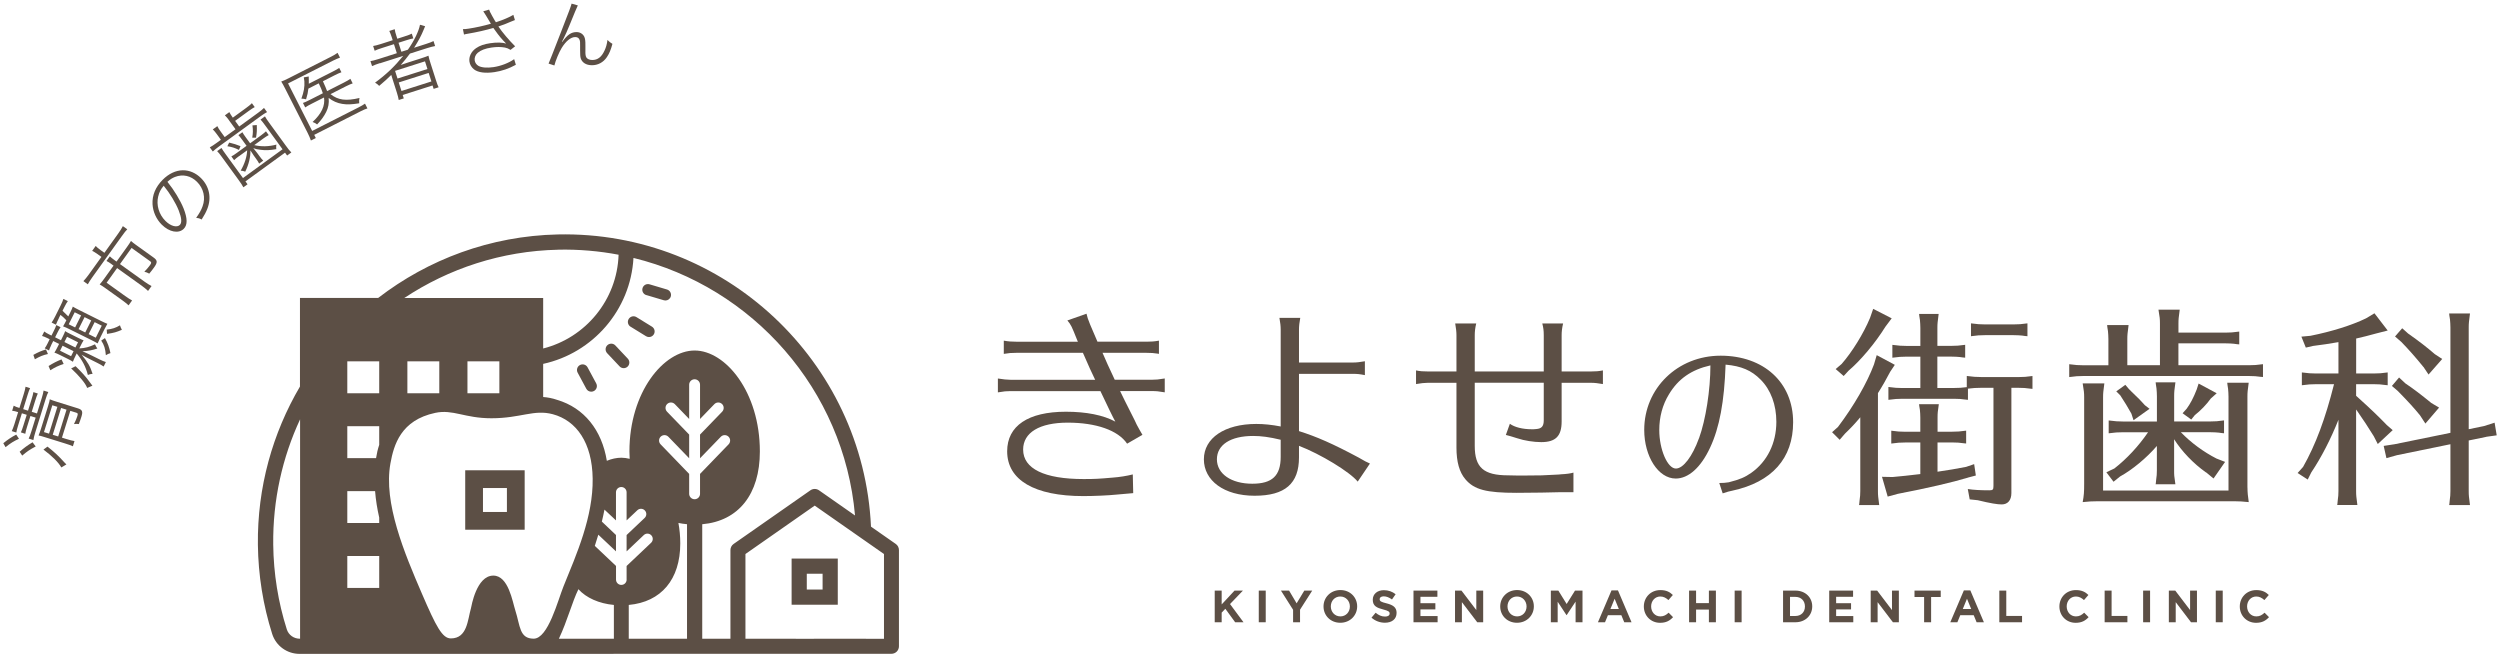 <?xml version="1.0" encoding="UTF-8"?><svg id="_イヤー_2" xmlns="http://www.w3.org/2000/svg" viewBox="0 0 593 156"><defs><style>.cls-1{fill:none;}.cls-2{fill:#5c4f45;}</style></defs><g id="contents"><g><g><g><g><path class="cls-2" d="M264.42,90.08c-.95-2-2.6-5.59-2.9-6.39h10.43c1.05,0,1.8,.05,2.7,.2l.25,.05v-3.14c-1.05,.2-1.9,.25-2.95,.25h-11.63c-.25-.55-1.1-2.55-1.75-4.09-.55-1.4-.65-1.65-.85-2.55l-4.54,1.6c.9,1.1,.95,1.2,2.4,4.84l.1,.2h-14.63c-1.05,0-1.85-.05-2.95-.25v3.14c1.15-.2,1.85-.25,2.95-.25h15.82c.9,2.1,2.5,5.64,2.9,6.39h-20.12c-.8,0-1.65-.1-2.95-.3v3.29c1.4-.25,2.1-.3,2.95-.3h21.37c1.6,3.39,3,6.29,3.54,7.24-2.85-1.55-6.89-2.35-11.73-2.35-8.94,0-13.93,3.34-13.93,9.38,0,6.84,6.49,10.63,18.07,10.63,2.4,0,5.99-.15,7.84-.35,1.05-.1,1.15-.1,3.99-.35l-.1-4.44c-1.35,.35-3.24,.65-4.69,.75-3.44,.3-4.34,.35-6.99,.35-9.28,0-14.33-2.45-14.33-6.99,0-4.04,3.89-6.39,10.58-6.39s11.93,1.8,14.08,4.99l3.64-2.1c-.35-.55-1.05-1.85-1.35-2.4-.15-.4-.5-1.05-1.9-3.84-.65-1.25-1.2-2.4-2.05-4.14h7.59c1,0,1.5,.05,3,.3v-3.29c-1.5,.25-2.1,.3-3,.3h-8.89Z"/><path class="cls-2" d="M322.05,114.24l2.9-4.29c-.8-.35-1.3-.6-2.65-1.4-6.14-3.29-10.03-4.99-14.18-6.29v-13.58h12.83c.95,0,1.55,.05,2.8,.3v-3.29c-1.15,.2-1.95,.3-2.8,.3h-12.83v-7.79c0-.85,.1-1.75,.3-2.8h-4.94c.2,1.15,.3,1.9,.3,2.8v22.96c-2.05-.4-3.94-.6-5.79-.6-7.49,0-12.43,3.34-12.43,8.39s4.79,8.64,12.03,8.64,10.53-2.9,10.53-9.09v-2.75c5.09,1.95,12.08,6.19,13.93,8.49Zm-18.27-5.89c0,4.49-2,6.39-6.74,6.39-4.99,0-8.39-2.35-8.39-5.79s3.24-5.54,8.59-5.54c1.9,0,3.84,.25,6.54,.9v4.04Z"/><path class="cls-2" d="M373.23,112.1c-.65,.2-1.75,.35-2.95,.4-.3,.05-.4,.05-1.4,.1-2.4,.15-3.64,.2-7.79,.2-.35,0-1.9,0-3.34-.05-5.84,0-7.94-1.85-7.94-6.99v-14.98h16.37v8.89c0,1.45-.5,2-1.8,2.1-.45,.05-.7,.05-1,.05-2.25,0-4.14-.5-5.24-1.3l-.95,2.65c.55,.15,.7,.2,.75,.2l1.35,.4,.15,.05,.5,.15c1.6,.55,3.89,.9,5.64,.9,3.44,0,4.84-1.45,4.84-4.89v-9.18h6.94c.95,0,1.65,.1,2.85,.3v-3.24c-1,.2-1.75,.25-2.85,.25h-6.94v-8.59c0-.9,.1-1.75,.35-2.8h-4.94c.25,1,.35,1.65,.35,2.8v8.59h-16.37v-8.59c0-.9,.1-1.75,.35-2.8h-4.99c.2,1.2,.3,1.95,.3,2.8v8.59h-6.79c-1.05,0-1.9-.05-2.8-.25v3.24c1.15-.2,2-.3,2.8-.3h6.79v15.37c0,3.39,.7,5.84,2.1,7.49,2.1,2.5,4.99,3.24,12.18,3.24,3.44,0,8.89-.1,10.18-.15h3.29v-4.64Z"/><path class="cls-2" d="M408.12,84.37c-10.18,0-18.11,7.72-18.11,17.6,0,6.32,3.35,11.54,7.47,11.54,3.01,0,5.94-2.59,8.14-7.3,2.25-4.79,3.39-10.94,3.69-19.72,3.73,.34,6.15,1.36,8.31,3.56,2.42,2.42,3.73,5.98,3.73,10.01,0,5.05-2.16,9.42-5.94,12.09-1.53,1.06-2.67,1.57-5.35,2.25-.68,.13-1.49,.17-2.25,.17l.81,2.46,.13-.04c.89-.3,1.57-.51,2.12-.59,9.46-2.04,14.46-7.68,14.46-16.25,0-9.42-6.96-15.78-17.22-15.78Zm-5.13,19.6c-1.57,4.33-3.73,7.17-5.47,7.17-1.99,0-3.94-4.54-3.94-9.12,0-3.1,.76-5.98,2.29-8.48,2.21-3.69,5.34-5.85,9.84-6.87,0,5.77-1.1,12.89-2.71,17.31Z"/><path class="cls-2" d="M466.77,113.29l1.9-.5-.4-2.7-1.9,.65c-2.05,.4-4.59,.85-6.79,1.15v-6.94h3.49c1.2,0,1.65,.05,2.8,.2l.5,.05v-3.05c-1.45,.2-2.1,.25-3.29,.25h-3.49v-3.34c0-1.15,.05-1.45,.3-3.19h-4.69l.05,.45,.15,.9c.05,.55,.1,1.15,.1,1.85v3.34h-3.64c-1.1,0-1.85-.05-3.25-.25v3.05c1.6-.2,2-.25,3.25-.25h3.64v7.49c-2.9,.35-4.44,.5-6.59,.7l-2.5-.05,1.35,4.69,2.4-.65c7.04-1.35,13.03-2.75,16.62-3.84Z"/><path class="cls-2" d="M445.46,93.23c1.05-1.65,2-3.34,2.89-5.04l1.1-1.65-4.29-2.3-.65,2.2c-1.6,4.29-4.69,9.73-8.54,14.83l-1.4,1.25,1.8,1.8,1.25-1.45c1.4-1.35,2.35-2.35,3.64-3.89v17.52c0,.8-.05,1.4-.15,2.05l-.1,1-.05,.25h4.79c-.25-2-.3-2.2-.3-3.29v-23.26Z"/><path class="cls-2" d="M467.52,76.7v3.05c1.55-.2,2.05-.25,3.3-.25h6.79c.85,0,1.5,.05,2.05,.1l.7,.1,.55,.05v-3.05c-1.4,.2-2.15,.25-3.29,.25h-6.79c-1.15,0-1.8-.05-3.3-.25Z"/><path class="cls-2" d="M436.82,86.34l-1.4,1.2,1.9,1.65,1.15-1.25c2.94-2.5,6.39-6.64,8.74-10.43l1.5-2-4.39-2.25-.75,2.15c-1.55,3.74-4.29,8.14-6.74,10.93Z"/><path class="cls-2" d="M469.82,89.43c-1.1,0-1.75-.05-3.3-.25v2.65c-1.1,.15-1.95,.2-3.04,.2h-3.94v-7.44h3.3c.85,0,1.5,.05,2.05,.1l.7,.1,.55,.05v-3.05c-1.4,.2-2.15,.25-3.29,.25h-3.3v-4.24c0-1.1,.05-1.35,.3-3.34h-4.64l.05,.5,.15,.95c.05,.65,.1,1.2,.1,1.9v4.24h-3.35c-1.1,0-1.75-.05-3.29-.25v3.05c1.6-.2,2.1-.25,3.29-.25h3.35v7.44h-4.29c-1.1,0-1.85-.05-3.29-.25v3.05c1.55-.2,2.1-.25,3.29-.25h12.28c1.2,0,1.65,.05,2.8,.2l.5,.05v-2.65c1.15-.15,2-.2,3.05-.2h3v23.26c0,.9-.15,1.05-1,1.05-2.15,0-3.79-.1-5.09-.3l.45,2.45,1.9,.2c3.09,.75,4.69,1,5.69,1,1.45,0,2.3-1,2.3-2.7v-24.96h1.7c1.2,0,1.65,.05,2.8,.2l.5,.05v-3.05c-1.45,.2-2.1,.25-3.29,.25h-8.93Z"/><path class="cls-2" d="M536.28,89.38l.5,.05v-3.05c-1.45,.2-2.1,.25-3.29,.25h-16.77v-5.19h11.08c.85,0,1.55,.05,2.1,.1l.7,.1,.55,.05v-3.04c-1.5,.2-2.15,.25-3.34,.25h-11.08v-2.15c0-1.05,.05-1.4,.3-3.29h-5.04c.3,1.75,.35,2.25,.35,3.29v9.88h-7.74v-6.19c0-1.05,.05-1.35,.3-3.34h-5.09l.05,.5,.15,.95c.05,.65,.1,1.2,.1,1.9v6.19h-5.99c-1.1,0-1.85-.05-3.3-.25v3.05c1.55-.2,2.1-.25,3.3-.25h39.38c1.2,0,1.65,.05,2.8,.2Z"/><path class="cls-2" d="M523.3,112.05l1.75,1.45,2.74-3.94-2.05-.8c-3.04-1.55-6.09-3.79-8.44-6.24h6.94c.85,0,1.5,.05,2.05,.1l.7,.1,.55,.05v-3.05c-1.4,.2-2.15,.25-3.29,.25h-8.54v-5.99c0-1.1,.05-1.4,.3-3.29h-4.69l.05,.45,.15,1c.05,.6,.1,1.2,.1,1.85v5.99h-8.09c-1.1,0-1.8-.05-3.35-.25v3.05c1.6-.2,2.1-.25,3.35-.25h5.99c-2.25,3.29-5.04,6.29-7.99,8.59l-1.9,.9,1.7,2.25,1.55-1.25c2.84-1.55,6.29-4.39,8.73-7.24v5.79c0,.85-.05,1.45-.15,2.05l-.1,1-.05,.25h4.69c-.3-2.05-.3-2.15-.3-3.29v-7.39c1.8,2.85,4.59,5.79,7.59,7.89Z"/><path class="cls-2" d="M506.08,99.67l3.79-2.7-1.1-.85c-.85-.95-1.6-1.75-3.14-3.19l-.65-.65-.85-1-2.15,1.55,.95,.95c1.05,1.6,1.75,2.75,2.64,4.34l.5,1.55Z"/><path class="cls-2" d="M533.09,115.64v-21.56c0-1.05,.05-1.4,.3-3.29h-5.09l.05,.45,.15,1c.05,.6,.1,1.2,.1,1.85v22.26h-29.75v-22.11c0-1.05,.05-1.35,.3-3.29h-5.14c.3,1.75,.35,2.25,.35,3.29v20.47c0,2-.05,2.8-.35,4.39,1.45-.15,2.2-.2,3.45-.2h32.65c1.2,0,1.65,.05,3.29,.2-.2-1.4-.3-2.3-.3-3.44Z"/><path class="cls-2" d="M524.4,94.53l1.4-1.25-4.29-2.3-.45,1.4c-.75,1.95-1.55,3.44-2.4,4.59l-.95,1.05,2.05,1.5,.85-1.05c1.35-1.05,2.8-2.55,3.79-3.94Z"/><path class="cls-2" d="M566.06,100.72c-2.15-2.2-3.64-3.64-7.19-6.84v-2.75h4.19c1.2,0,1.65,.05,2.8,.2l.5,.05v-3.04c-1.45,.2-2.1,.25-3.29,.25h-4.19v-8.29c1.75-.4,2.75-.65,4.74-1.2l2.74-.7-3.14-4.09-2,1.2c-3.39,1.65-8.19,3.14-13.18,4.14l-2.15,.2,1.05,2.6,1.75-.4c2.1-.25,3.99-.55,5.99-.9v7.44h-5.34c-1.1,0-1.8-.05-3.34-.25v3.04c1.6-.2,2.1-.25,3.34-.25h4.29c-2.05,8.14-4.34,14.33-7.34,19.62l-1.3,1.45,2.4,1.55,.85-1.7c2.35-3.49,4.64-7.94,6.44-12.48v16.92c0,.8-.05,1.4-.15,2.05l-.1,1-.05,.25h4.79c-.25-2-.3-2.2-.3-3.29v-19.37l.25,.35c1.3,1.85,2.75,4.04,3.94,5.99l.95,1.85,3.54-3.29-1.5-1.3Z"/><path class="cls-2" d="M589.72,103.61l2.5-.35-.5-3-2.5,.8-3.64,.75v-24.16c0-1,.05-1.3,.3-3.29h-4.94l.05,.5,.15,.95c.05,.65,.1,1.15,.1,1.85v25.01l-13.23,2.7-2.6,.4,.65,2.9,2.5-.7,12.68-2.6v11.13c0,.8-.05,1.4-.15,2.05l-.1,1-.05,.25h4.94c-.25-2-.3-2.2-.3-3.29v-12.03l4.14-.85Z"/><path class="cls-2" d="M574,98.47l1.3,2,3.25-3.79-1.85-1.1c-2.45-2-4.14-3.29-6.14-4.64l-1.5-1.4-1.7,2,1.45,1.25c2.6,2.65,3.84,4.04,5.19,5.69Z"/><path class="cls-2" d="M574.85,87.04l1.2,1.8,3.24-3.69-1.75-1.15c-1.8-1.55-3.64-3-6.34-4.89l-1.4-1.25-1.7,1.95,1.5,1.3c1.65,1.7,3.34,3.59,5.24,5.94Z"/></g><g><polygon class="cls-2" points="294.82 140.09 292.83 140.09 289.78 143.37 289.78 140.09 288.13 140.09 288.13 147.6 289.78 147.6 289.78 145.31 290.65 144.4 292.98 147.6 294.96 147.6 291.76 143.28 294.82 140.09"/><rect class="cls-2" x="298.58" y="140.09" width="1.65" height="7.51"/><polygon class="cls-2" points="307.56 143.11 305.77 140.09 303.84 140.09 306.72 144.64 306.72 147.6 308.37 147.6 308.37 144.61 311.26 140.09 309.38 140.09 307.56 143.11"/><path class="cls-2" d="M317.94,139.96c-2.32,0-4,1.75-4,3.88v.02c0,2.14,1.66,3.86,3.98,3.86s4-1.75,4-3.88v-.02c0-2.13-1.66-3.86-3.98-3.86Zm2.25,3.91c0,1.29-.92,2.34-2.25,2.34s-2.27-1.07-2.27-2.36v-.02c0-1.29,.92-2.34,2.25-2.34s2.27,1.07,2.27,2.36v.02Z"/><path class="cls-2" d="M328.88,143.11c-1.3-.33-1.62-.49-1.62-.99v-.02c0-.36,.33-.65,.97-.65s1.29,.28,1.95,.74l.86-1.24c-.76-.61-1.7-.96-2.79-.96-1.53,0-2.63,.9-2.63,2.26v.02c0,1.49,.98,1.91,2.49,2.3,1.26,.32,1.51,.54,1.51,.95v.02c0,.44-.41,.71-1.08,.71-.86,0-1.57-.35-2.24-.91l-.98,1.17c.9,.8,2.05,1.2,3.19,1.2,1.62,0,2.76-.84,2.76-2.33v-.02c0-1.31-.86-1.86-2.38-2.25Z"/><polygon class="cls-2" points="336.93 144.55 340.47 144.55 340.47 143.08 336.93 143.08 336.93 141.56 340.95 141.56 340.95 140.09 335.28 140.09 335.28 147.6 341 147.6 341 146.13 336.93 146.13 336.93 144.55"/><polygon class="cls-2" points="350.18 144.71 346.66 140.09 345.13 140.09 345.13 147.6 346.76 147.6 346.76 142.83 350.4 147.6 351.81 147.6 351.81 140.09 350.18 140.09 350.18 144.71"/><path class="cls-2" d="M359.85,139.96c-2.32,0-4,1.75-4,3.88v.02c0,2.14,1.66,3.86,3.98,3.86s4-1.75,4-3.88v-.02c0-2.13-1.66-3.86-3.98-3.86Zm2.25,3.91c0,1.29-.92,2.34-2.25,2.34s-2.27-1.07-2.27-2.36v-.02c0-1.29,.92-2.34,2.25-2.34s2.27,1.07,2.27,2.36v.02Z"/><polygon class="cls-2" points="371.61 143.27 369.64 140.09 367.86 140.09 367.86 147.6 369.48 147.6 369.48 142.73 371.57 145.91 371.61 145.91 373.73 142.7 373.73 147.6 375.37 147.6 375.37 140.09 373.59 140.09 371.61 143.27"/><path class="cls-2" d="M382.25,140.04l-3.22,7.56h1.68l.69-1.68h3.18l.69,1.68h1.73l-3.22-7.56h-1.52Zm-.26,4.42l1-2.44,1,2.44h-2Z"/><path class="cls-2" d="M393.83,146.21c-1.29,0-2.18-1.07-2.18-2.36v-.02c0-1.29,.91-2.34,2.18-2.34,.75,0,1.34,.32,1.92,.85l1.05-1.21c-.7-.69-1.54-1.16-2.96-1.16-2.31,0-3.92,1.75-3.92,3.88v.02c0,2.16,1.64,3.86,3.85,3.86,1.45,0,2.31-.51,3.08-1.34l-1.05-1.06c-.59,.54-1.12,.88-1.97,.88Z"/><polygon class="cls-2" points="405.35 143.06 402.31 143.06 402.31 140.09 400.65 140.09 400.65 147.6 402.31 147.6 402.31 144.59 405.35 144.59 405.35 147.6 407.01 147.6 407.01 140.09 405.35 140.09 405.35 143.06"/><rect class="cls-2" x="411.46" y="140.09" width="1.65" height="7.51"/><path class="cls-2" d="M425.87,140.09h-2.93v7.51h2.93c2.36,0,3.99-1.64,3.99-3.76v-.02c0-2.11-1.63-3.73-3.99-3.73Zm2.26,3.78c0,1.33-.91,2.24-2.26,2.24h-1.28v-4.53h1.28c1.35,0,2.26,.93,2.26,2.26v.02Z"/><polygon class="cls-2" points="435.53 144.55 439.07 144.55 439.07 143.08 435.53 143.08 435.53 141.56 439.55 141.56 439.55 140.09 433.89 140.09 433.89 147.6 439.6 147.6 439.6 146.13 435.53 146.13 435.53 144.55"/><polygon class="cls-2" points="448.78 144.71 445.26 140.09 443.73 140.09 443.73 147.6 445.37 147.6 445.37 142.83 449 147.6 450.41 147.6 450.41 140.09 448.78 140.09 448.78 144.71"/><polygon class="cls-2" points="454.12 141.61 456.4 141.61 456.4 147.6 458.06 147.6 458.06 141.61 460.34 141.61 460.34 140.09 454.12 140.09 454.12 141.61"/><path class="cls-2" d="M465.83,140.04l-3.22,7.56h1.68l.69-1.68h3.18l.69,1.68h1.73l-3.22-7.56h-1.52Zm-.26,4.42l1-2.44,1,2.44h-2Z"/><polygon class="cls-2" points="475.89 140.09 474.24 140.09 474.24 147.6 479.63 147.6 479.63 146.1 475.89 146.1 475.89 140.09"/><path class="cls-2" d="M492.4,146.21c-1.29,0-2.18-1.07-2.18-2.36v-.02c0-1.29,.91-2.34,2.18-2.34,.75,0,1.34,.32,1.92,.85l1.05-1.21c-.7-.69-1.55-1.16-2.96-1.16-2.31,0-3.92,1.75-3.92,3.88v.02c0,2.16,1.64,3.86,3.85,3.86,1.45,0,2.31-.51,3.08-1.34l-1.05-1.06c-.59,.54-1.11,.88-1.97,.88Z"/><polygon class="cls-2" points="500.87 140.09 499.22 140.09 499.22 147.6 504.62 147.6 504.62 146.1 500.87 146.1 500.87 140.09"/><rect class="cls-2" x="508.35" y="140.09" width="1.65" height="7.51"/><polygon class="cls-2" points="519.49 144.71 515.97 140.09 514.45 140.09 514.45 147.6 516.08 147.6 516.08 142.83 519.71 147.6 521.12 147.6 521.12 140.09 519.49 140.09 519.49 144.71"/><rect class="cls-2" x="525.58" y="140.09" width="1.65" height="7.51"/><path class="cls-2" d="M535.19,146.21c-1.29,0-2.18-1.07-2.18-2.36v-.02c0-1.29,.91-2.34,2.18-2.34,.75,0,1.34,.32,1.92,.85l1.05-1.21c-.7-.69-1.55-1.16-2.96-1.16-2.31,0-3.92,1.75-3.92,3.88v.02c0,2.16,1.64,3.86,3.85,3.86,1.45,0,2.31-.51,3.08-1.34l-1.05-1.06c-.59,.54-1.11,.88-1.97,.88Z"/></g><g><path class="cls-2" d="M124.45,111.55h-14.1v14.1h14.1v-14.1Zm-4.21,9.89h-5.68v-5.68h5.68v5.68Z"/><path class="cls-2" d="M71.08,155.1l140.37-.02h0c.47,0,.92-.19,1.26-.52,.33-.33,.52-.79,.52-1.26v-22.82c0-.58-.28-1.13-.76-1.46l-5.87-4.1c-1.82-39.21-34.81-70.18-74.29-69.31-16.01,.35-30.75,5.93-42.61,15.06h-18.55v21.02c-6.48,11.03-10.14,23.88-9.98,37.53,.09,7.21,1.23,14.32,3.39,21.15,.9,2.83,3.52,4.73,6.51,4.73Zm74.54-3.6h-13.05c2-4.23,3.15-8.74,4.63-11.74,1.83,2.04,4.9,3.41,8.41,3.73v8.01Zm3.02-14.02c0,.69-.56,1.26-1.26,1.26s-1.26-.56-1.26-1.26v-3.24l-5.03-4.76c.29-.88,.57-1.76,.83-2.65,.04,.03,4.19,3.95,4.19,3.95v-3.88l-3.35-3.18c.23-.95,.44-1.9,.62-2.84,.07,.04,2.73,2.56,2.73,2.56v-6.66c0-.69,.56-1.26,1.26-1.26s1.26,.56,1.26,1.26v6.66l2.55-2.41c.5-.48,1.3-.46,1.78,.05,.48,.5,.46,1.3-.05,1.78l-4.28,4.05v3.88l4.08-3.87c.5-.48,1.3-.46,1.78,.05,.48,.5,.46,1.3-.05,1.78l-5.81,5.5v3.24Zm14.32,14.02h-13.82v-8.01c7.69-.7,12.22-6.04,12.22-14.59,0-1.7-.16-3.32-.44-4.86,.66,.14,1.34,.24,2.04,.3v27.16Zm3.09-34.37c0,.71-.58,1.29-1.29,1.29s-1.29-.58-1.29-1.29v-4.72l-6.78-7.02c-.49-.51-.48-1.33,.03-1.82,.51-.49,1.32-.48,1.82,.03l4.93,5.1v-5.62l-5.25-5.43c-.49-.51-.48-1.33,.03-1.82,.51-.49,1.32-.48,1.82,.03l3.4,3.52v-8.13c0-.71,.58-1.29,1.29-1.29s1.29,.58,1.29,1.29v8.13l3.4-3.52c.49-.51,1.31-.52,1.82-.03,.51,.49,.52,1.31,.03,1.82l-5.25,5.43v5.62l4.93-5.1c.49-.51,1.31-.52,1.82-.03,.51,.49,.52,1.31,.03,1.82l-6.78,7.02v4.72Zm43.63,14.28v20.11l-16.43-.02s-.17,0-.26,.02l-16.17-.02v-20.09l16.43-11.48,16.43,11.48Zm-6.87-9.14l-8.54-5.97c-.61-.43-1.43-.43-2.04,0l-18.21,12.72c-.48,.33-.76,.88-.76,1.46v21.02h-6.69v-27.15c8.6-.77,13.67-7.1,13.67-17.27,0-14.11-8.15-23.94-15.47-23.94s-15.47,9.83-15.47,23.94c0,.6,.02,1.18,.06,1.75-.66-.16-1.32-.26-1.97-.26-1.14,0-2.31,.26-3.45,.73-1.18-7.29-5.4-12.56-11.78-14.45-1.12-.39-2.23-.6-3.32-.68v-7.86c11.77-2.57,20.73-12.76,21.42-25.13,28.24,6.9,49.93,31.22,52.55,61.09Zm-70.4-63.05c4.9-.1,9.68,.32,14.32,1.2-.35,10.74-7.86,19.7-17.89,22.24v-11.97h-32.95c10.52-6.98,23.05-11.17,36.52-11.46Zm-13.96,26.49v7.57h-7.57v-7.57h7.57Zm-14.25,0v7.57h-7.57v-7.57h7.57Zm-11.59,24.21c.8-4.42,2.48-10.26,10.63-11.99,4.21-.9,6.96,1.28,13.32,1.28,6.95,0,10.09-2.16,14.56-.96,5.62,1.51,9.35,6.78,9.46,15.27,.12,9.07-3.8,17.89-6.92,25.57-1.32,3.25-3.64,12.4-7.07,12.4s-3.18-3.06-4.36-6.71c-.67-2.07-1.63-8.25-5.21-8.25-4.03,0-5.21,7.37-5.3,7.7-.81,2.81-.86,7.2-4.78,7.2-2.02,0-3.48-2.77-6.85-10.59-4.17-9.67-9.18-21.58-7.48-30.92Zm-10.23-24.21h7.57v7.57h-7.57v-7.57Zm0,15.39h7.57v4.42c-.33,.98-.58,2.03-.75,3.15h-6.82v-7.57Zm0,15.39h6.59c.17,2.12,.51,4.21,.98,6.28v1.29h-7.57v-7.57Zm0,15.39h7.57v7.57h-7.57v-7.57Zm-11.2-32.44v52.06h-.07c-1.42,0-2.66-.89-3.08-2.22-2.06-6.49-3.14-13.25-3.22-20.1-.12-10.59,2.17-20.69,6.38-29.74Z"/><path class="cls-2" d="M187.77,143.44h10.95v-10.95h-10.95v10.95Zm3.6-7.35h3.75v3.75h-3.75v-3.75Z"/><path class="cls-2" d="M153.31,69.99l4.14,1.23c.13,.04,.26,.06,.38,.06,.58,0,1.11-.38,1.28-.95,.21-.71-.19-1.45-.9-1.66l-4.14-1.23c-.71-.21-1.45,.19-1.66,.9-.21,.71,.19,1.45,.9,1.66Z"/><path class="cls-2" d="M149.57,77.49l3.67,2.26c.22,.13,.46,.2,.7,.2,.45,0,.89-.23,1.14-.63,.39-.63,.19-1.45-.44-1.84l-3.67-2.26c-.63-.39-1.45-.19-1.84,.44-.39,.63-.19,1.45,.44,1.84Z"/><path class="cls-2" d="M146.97,86.91c.26,.28,.62,.42,.97,.42,.33,0,.66-.12,.92-.36,.54-.51,.56-1.35,.06-1.89l-2.96-3.14c-.5-.54-1.35-.56-1.89-.06-.54,.51-.56,1.35-.06,1.89l2.96,3.14Z"/><path class="cls-2" d="M139.37,87.13c-.35-.65-1.16-.89-1.81-.54-.65,.35-.89,1.16-.54,1.81l2.05,3.81c.24,.45,.7,.7,1.18,.7,.21,0,.43-.05,.63-.16,.65-.35,.89-1.16,.54-1.81l-2.05-3.81Z"/></g></g><g><path class="cls-2" d="M.78,105.13c1.13-.91,1.92-1.44,3.07-2.04l.65,.99c-1.19,.54-2.05,1.06-3.18,1.99l-.54-.94Zm3.51-4.19c-.24,.77-.35,1.19-.42,1.66l-1.08-.34c.22-.48,.4-.93,.61-1.6l.9-2.9c-.67-.21-.92-.27-1.42-.33l.37-1.2c.44,.23,.66,.32,1.36,.54l1.03-3.32c.23-.72,.33-1.18,.42-1.72l1.08,.34c-.21,.44-.36,.85-.61,1.66l-1.03,3.32,1.15,.36,.84-2.72c.25-.79,.35-1.19,.43-1.68l1.05,.33c-.22,.48-.37,.9-.59,1.61l-.85,2.73,1.24,.39,1.13-3.64c.25-.81,.37-1.3,.44-1.79l1.12,.35c-.24,.47-.4,.91-.65,1.72l-2.43,7.82c-.26,.83-.37,1.32-.46,1.85l-1.12-.35c.21-.44,.4-.91,.67-1.79l.99-3.18-1.24-.39-.8,2.56c-.22,.7-.34,1.14-.42,1.66l-1.05-.33c.21-.44,.36-.87,.59-1.61l.8-2.56-1.15-.36-.9,2.9Zm.37,6.22c1.02-.91,1.8-1.48,3.06-2.25l.75,.99c-1.37,.72-2.14,1.24-3.2,2.17l-.6-.9Zm11.1-3.02c.91,.28,1.47,.42,1.91,.48l-.38,1.24c-.46-.22-.95-.39-1.85-.67l-4.73-1.47c-.84-.26-1.07-.33-1.56-.43,.23-.55,.37-.96,.6-1.68l1.65-5.29c.26-.84,.37-1.26,.41-1.61,.41,.19,.96,.37,1.82,.64l4.85,1.51c1.03,.32,1.22,.75,.84,1.96-.15,.48-.35,1.08-.62,1.77-.43-.06-.7-.06-1.15,0,.38-.75,.62-1.33,.8-1.9,.17-.55,.12-.68-.26-.8l-1.41-.44-1.98,6.36,1.08,.34Zm-4.5,1.79c1.78,1.42,2.48,2.07,4.1,3.84,.1,.11,.22,.22,.39,.39l-1.2,.72c-.67-1.19-2.15-2.67-4.24-4.24l.95-.7Zm2.35-9.43l-1.2-.37-1.98,6.36,1.2,.37,1.98-6.36Zm2.17,.67l-1.29-.4-1.98,6.36,1.29,.4,1.98-6.36Z"/><path class="cls-2" d="M7.91,84.18c1.14-.64,1.95-.98,2.99-1.29l.47,1.08c-1.21,.28-1.88,.55-3.1,1.25l-.36-1.05Zm4.23-2.28c-.26,.53-.39,.83-.51,1.23l-1.02-.51c.25-.34,.4-.6,.69-1.18l.48-.97-.52-.26c-.55-.27-.9-.41-1.29-.52l.53-1.06c.35,.27,.63,.43,1.16,.7l.55,.27,.6-1.21c.27-.55,.42-.88,.54-1.28l1.02,.5c-.25,.34-.42,.65-.69,1.18l-.61,1.22,1.39,.69,.35-.71c.43-.87,.54-1.12,.64-1.45,.36,.24,.52,.32,1.22,.67l1.8,.9c.79,.39,.95,.47,1.36,.62-.22,.33-.46,.76-.83,1.52l-.2,.4c1.38-.08,2.35-.32,3.73-.98,.18,.41,.31,.64,.56,1-1.29,.42-2.09,.57-3.54,.65,.83,.35,1.43,.63,2.32,1.07l1.63,.81c.71,.35,1.16,.54,1.61,.68l-.53,1.06c-.36-.26-.82-.53-1.52-.87l-1.5-.75c-.87-.43-1.49-.76-2.21-1.18,1.46,1.75,2.03,2.72,2.61,4.53-.44,.04-.8,.12-1.12,.27-.51-1.96-1.33-3.51-2.65-5.1l-.17,.34c-.38,.76-.57,1.18-.73,1.63-.41-.26-.66-.41-1.29-.72l-1.76-.87c-.61-.3-.93-.44-1.34-.58,.23-.35,.36-.56,.78-1.4l.33-.66-1.39-.69-.5,1Zm-.62,4.92c1.11-.69,1.93-1.13,3.07-1.57l.51,1.08c-1.22,.4-2.06,.79-3.16,1.5l-.42-1.01Zm2.46-11.38c-.39,.79-.55,1.15-.71,1.58l-1.03-.51c.31-.43,.52-.81,.87-1.5l1.26-2.53c.35-.69,.55-1.18,.66-1.58l1.06,.53c-.24,.32-.49,.74-.84,1.45l-.42,.84c.58,.53,.92,.86,1.37,1.33l.45-.9c.34-.68,.51-1.07,.62-1.42,.39,.23,.73,.43,1.44,.78l5.22,2.6c.64,.32,1.07,.51,1.54,.7-.26,.44-.43,.75-.71,1.31l-.96,1.93c-.27,.55-.43,.89-.64,1.41-.48-.28-.86-.49-1.43-.77l-5.24-2.6c-.61-.3-1.02-.49-1.53-.68,.28-.48,.42-.72,.78-1.44-.52-.56-.97-.96-1.4-1.28l-.38,.76Zm.27,7.75l2.61,1.3,.59-1.19-2.61-1.3-.59,1.19Zm3.64-.76l.62-1.24-2.61-1.3-.62,1.24,2.61,1.3Zm-.07-4.76l1.42-2.85-1.52-.75-1.42,2.85,1.52,.75Zm.11,9.2c1.47,1.41,2.49,2.55,3.45,3.89,.33,.47,.4,.56,.54,.73l-1.25,.53c-.29-.95-1.83-2.82-3.79-4.64l1.04-.51Zm2.29-8.01l1.42-2.85-1.58-.79-1.42,2.85,1.58,.79Zm2.5,1.24l1.42-2.85-1.69-.84-1.42,2.85,1.69,.84Zm2.18,.1c.68,1.26,1,2.11,1.3,3.56-.43,.13-.73,.26-1.09,.5-.13-1.55-.39-2.41-1.1-3.48l.89-.58Zm.41-2.01c1.34-.16,2.14-.42,3.15-1.03,.07,.3,.23,.64,.45,1.07-1.38,.58-1.8,.71-3.52,.97l-.08-1.01Z"/><path class="cls-2" d="M23.18,60.3c-.47-.34-.97-.63-1.32-.79l.84-1.17c.31,.34,.67,.64,1.17,.99l.89,.64,3.29-4.59c.51-.72,.85-1.25,1.09-1.74l1.05,.75c-.33,.34-.67,.74-1.27,1.59l-7.01,9.77c-.51,.72-.83,1.22-1.08,1.69l-1.05-.76c.42-.43,.79-.89,1.28-1.56l3-4.18-.89-.64Zm3.29,2.36c-.45-.33-.8-.55-1.21-.76l.79-1.1c.23,.23,.59,.53,1.12,.91l.47,.34,2.49-3.47c.42-.59,.67-.96,.94-1.43,.33,.31,.66,.56,1.14,.91l4.21,3.02c.95,.68,.99,1.15,.13,2.35-.43,.6-.62,.84-1.15,1.48-.41-.23-.7-.35-1.16-.45,.58-.6,1.04-1.14,1.37-1.61,.33-.47,.33-.65,0-.88l-4.4-3.16-2.75,3.83,5.82,4.17c.6,.43,1.12,.76,1.67,1.04l-.83,1.16c-.5-.47-.95-.84-1.52-1.25l-5.82-4.17-2.49,3.47,4.4,3.16c.67,.48,1.18,.8,1.64,1.05l-.83,1.16c-.43-.39-.86-.75-1.52-1.22l-4.1-2.94c-.45-.32-.83-.57-1.24-.8,.35-.39,.63-.76,1.07-1.36l2.22-3.1-.48-.35Z"/><path class="cls-2" d="M43.54,49.42c.95,2.42,.96,3.93,.05,4.85-1.21,1.21-3.43,.8-5.22-.98-1.3-1.3-2.08-3.04-2.19-4.84-.11-2.14,.71-4.1,2.41-5.81,1.42-1.43,3.11-2.23,4.75-2.25,1.58-.03,3.12,.64,4.34,1.86,1.98,1.97,2.54,4.67,1.49,7.3-.33,.82-.66,1.45-1.34,2.52-.55-.29-.75-.34-1.3-.4,.77-1.08,1.21-1.85,1.52-2.73,.76-2.04,.25-4.25-1.32-5.81-1.45-1.45-3.36-1.88-5.22-1.16-.67,.27-1.13,.55-1.79,1.16,1.58,1.96,3.05,4.38,3.82,6.29Zm-6.01-2.86c-.5,2.06,.15,4.29,1.73,5.86,1.22,1.22,2.7,1.62,3.39,.94,.53-.54,.44-1.64-.26-3.44-.68-1.72-2.09-4.07-3.56-5.86-.7,.83-1.07,1.55-1.29,2.5Z"/><path class="cls-2" d="M54.33,28.53c-.38-.52-.67-.87-.99-1.17l1.06-.77c.19,.38,.4,.73,.82,1.32l3.17-2.31c.58-.42,1.03-.79,1.36-1.12l.67,.92c-.41,.21-.81,.48-1.48,.96l-3.17,2.31,.97,1.34,4.47-3.25c.67-.49,1.03-.79,1.41-1.16l.72,.99c-.46,.25-.89,.52-1.53,.98l-9.85,7.16c-.68,.5-1.08,.83-1.48,1.21l-.72-.99c.49-.27,.91-.53,1.62-1.05l1.02-.74-.96-1.32c-.37-.51-.63-.81-.97-1.14l1.08-.78c.19,.42,.4,.73,.8,1.29l.95,1.31,2.56-1.86-1.53-2.11Zm-1.79,6.57c.23,.41,.51,.83,.99,1.48l4.1,5.65,9.39-6.82-4.11-5.65c-.44-.61-.78-1.04-1.11-1.4l1.05-.76c.21,.41,.47,.8,.99,1.51l3.93,5.4c.62,.86,.91,1.23,1.34,1.65l-1,.73-.5-.68-9.39,6.82,.5,.68-.99,.72c-.29-.55-.56-.95-1.16-1.78l-3.93-5.4c-.51-.7-.8-1.07-1.13-1.4l1.03-.75Zm4.14,.46c-.97-.48-1.7-.72-2.75-.87l.43-.87c1.07,.25,1.8,.49,2.69,.85l-.37,.89Zm-.02,1.5c-.48,.35-.79,.6-1.13,.93l-.65-.89c.38-.19,.72-.41,1.25-.8l2.36-1.71-1.08-1.48c-.37-.51-.62-.82-.86-1.06l.95-.69c.16,.31,.38,.64,.75,1.15l1.08,1.48,2.6-1.89c.51-.37,.88-.69,1.16-.95l.65,.89c-.4,.22-.77,.45-1.23,.78l-2.2,1.6c1.62,.4,3.49,.36,5.25-.12-.07,.43-.06,.71-.02,1.08-1.6,.27-2.51,.31-3.76,.15-.73-.09-1.15-.17-1.7-.39,.54,.65,.76,.92,.94,1.17l.54,.74c.36,.49,.58,.76,.88,1.05l-.97,.71c-.19-.38-.38-.68-.73-1.16l-.53-.73c-.23-.32-.34-.51-.82-1.25,.07,1.53-.39,3.38-1.22,5.05-.39-.16-.64-.2-1.08-.24,.95-1.63,1.49-3.33,1.54-4.83l-1.94,1.41Zm4.25-7.4c.05,1.21,.02,1.86-.18,3h-.9c.19-1.1,.2-1.82,.05-2.92l1.03-.08Z"/><path class="cls-2" d="M87.17,25.71c-.52,.16-.94,.34-1.63,.69l-11.01,5.59,.38,.75-1.16,.59c-.2-.56-.45-1.17-.78-1.81l-5.36-10.56c-.33-.66-.59-1.12-.9-1.62,.51-.18,.96-.38,1.73-.77l10.11-5.13c.63-.32,1.03-.56,1.52-.91l.58,1.14c-.51,.18-.98,.38-1.61,.69l-10.71,5.43,5.72,11.27,11.01-5.59c.66-.33,1.08-.59,1.52-.89l.58,1.14Zm-8.76-3.37c1.79,1.41,3.63,1.67,6.86,.9-.09,.41-.12,.79-.06,1.26-1.91,.3-2.88,.33-4.05,.14-1.17-.19-2.18-.63-3.2-1.41,.12,1.27-.07,2.29-.6,3.35-.53,1.06-1.18,1.93-2.14,2.94-.36-.28-.67-.45-1.08-.58,2.14-1.99,3.01-3.85,2.72-5.82l-2.86,1.45c-.79,.4-1.2,.63-1.6,.91l-.54-1.06c.47-.16,.84-.33,1.69-.76l3.03-1.54c-.25-.78-.42-1.18-.97-2.35l-2.46,1.25c-.11,.97-.22,1.43-.55,2.54-.38-.11-.65-.16-1.11-.16,.59-1.61,.79-2.78,.71-4.13-.03-.33-.07-.57-.14-.92l1.17-.21q0,.3,.02,.96c.02,.19,.01,.42,0,.76l5.68-2.88c.8-.41,1.2-.63,1.53-.88l.53,1.04c-.5,.17-.99,.4-1.6,.71l-2.79,1.42q.71,1.56,.99,2.34l4-2.03c.74-.37,1.12-.61,1.52-.89l.55,1.09c-.47,.16-.95,.36-1.65,.72l-3.61,1.83Z"/><path class="cls-2" d="M90.1,14.98c-.77,.25-1.33,.46-1.85,.7l-.38-1.18c.43-.06,.98-.2,1.94-.5l4.32-1.38-.68-2.14-2.76,.88c-.87,.28-1.33,.44-1.82,.68l-.36-1.13c.43-.06,.98-.2,1.9-.49l2.74-.88-.19-.6c-.24-.74-.4-1.12-.62-1.6l1.29-.41c.05,.46,.17,.89,.42,1.66l.19,.6,1.59-.51c.91-.29,1.43-.49,1.85-.7l.36,1.13c-.48,.08-.94,.2-1.86,.5l-1.65,.53,.68,2.14,1.54-.49c1.45-2.03,2.62-4.46,2.87-5.92l1.22,.35c-.13,.29-.2,.44-.33,.79-.58,1.43-1.22,2.64-2.29,4.32l2.81-.9c.87-.28,1.36-.47,1.8-.69l.38,1.18c-.57,.11-1.18,.26-1.92,.5l-4.05,1.29c-.75,1.01-1.37,1.76-2.18,2.7,.9-.32,1.29-.45,1.77-.6l2.95-.94c.82-.26,1.26-.42,1.85-.66,.09,.52,.22,.91,.53,1.91l1.23,3.84c.27,.86,.43,1.3,.65,1.74l-1.18,.38-.26-.81-7.08,2.26,.26,.81-1.2,.38c-.1-.54-.21-1.03-.46-1.8l-.93-2.91c-.11-.36-.26-.81-.38-1.24-.81,.83-1.62,1.54-2.87,2.6-.31-.32-.57-.54-.98-.76,2.74-2.02,4.66-3.87,6.68-6.36l-5.54,1.77Zm4.19,3.65l7.1-2.26-.58-1.82-7.1,2.26,.58,1.82Zm.94,2.95l7.1-2.26-.65-2.02-7.1,2.26,.65,2.02Z"/><path class="cls-2" d="M109.81,6.91c.47,0,.78-.02,1.38-.12,1.62-.24,3.61-.68,5.25-1.16-.36-.57-.75-1.23-1.19-1.99-.27-.43-.41-.67-.62-.96l1.38-.4q.14,.45,.75,1.53c.6,1.08,.66,1.16,.87,1.47,1.68-.54,3.24-1.21,4.14-1.76l.37,1.24c-.36,.13-.5,.18-1.01,.4-1.03,.44-1.23,.53-2.32,.91q-.41,.15-.59,.21c.85,1.29,2.48,3.23,3.97,4.7l-1.09,.85c-.54-.32-.81-.44-1.34-.55-.95-.17-1.97-.18-3.18,0-1.5,.22-2.54,.63-3.27,1.25-.53,.46-.81,1.16-.71,1.8,.08,.55,.4,1,.88,1.29,.74,.42,2.06,.53,3.59,.3,1.76-.26,3.65-1,4.89-1.89l.4,1.34c-1.68,.92-3.33,1.48-5.09,1.74-2.17,.32-3.88,.09-4.83-.65-.6-.48-.99-1.13-1.09-1.84-.17-1.18,.42-2.41,1.58-3.2,.87-.6,1.91-.96,3.35-1.17,1.53-.23,2.97-.19,3.78,.09-1.11-1.13-1.67-1.79-2.65-3.17-.25-.34-.26-.38-.39-.54-1.72,.51-3.92,1.02-6.27,1.41-.34,.05-.42,.08-.69,.16l-.26-1.29Z"/><path class="cls-2" d="M137.05,1.31q-.24,.43-2.06,4.92-.57,1.42-1.33,2.95c-.04,.07-.11,.21-.2,.39-.07,.12-.09,.16-.17,.32l.09,.04c1.21-1.7,2.13-2.33,3.41-2.32,.77,0,1.47,.43,1.79,1.08,.21,.43,.29,1.01,.28,2.04v1.22c-.03,.94,.04,1.39,.25,1.71,.23,.35,.77,.57,1.36,.57,1.28,.02,2.22-.71,2.91-2.21,.39-.82,.59-1.58,.71-2.55,.46,.46,.66,.62,1.18,.93-.38,1.42-.75,2.31-1.32,3.15-.84,1.25-2.13,1.94-3.6,1.92-1.33-.02-2.28-.62-2.61-1.65-.1-.36-.15-.94-.14-1.95v-1.03c.02-.74-.01-1.08-.12-1.37-.16-.45-.48-.67-1.02-.68-1.04-.01-2.22,.93-3.25,2.62-.61,1-1.46,3.04-1.71,4.12l-1.38-.45q.24-.5,2.91-7.38c2.02-5.18,2.43-6.31,2.55-6.84l1.45,.41Z"/></g></g><rect class="cls-1" width="593" height="156"/></g></g></svg>